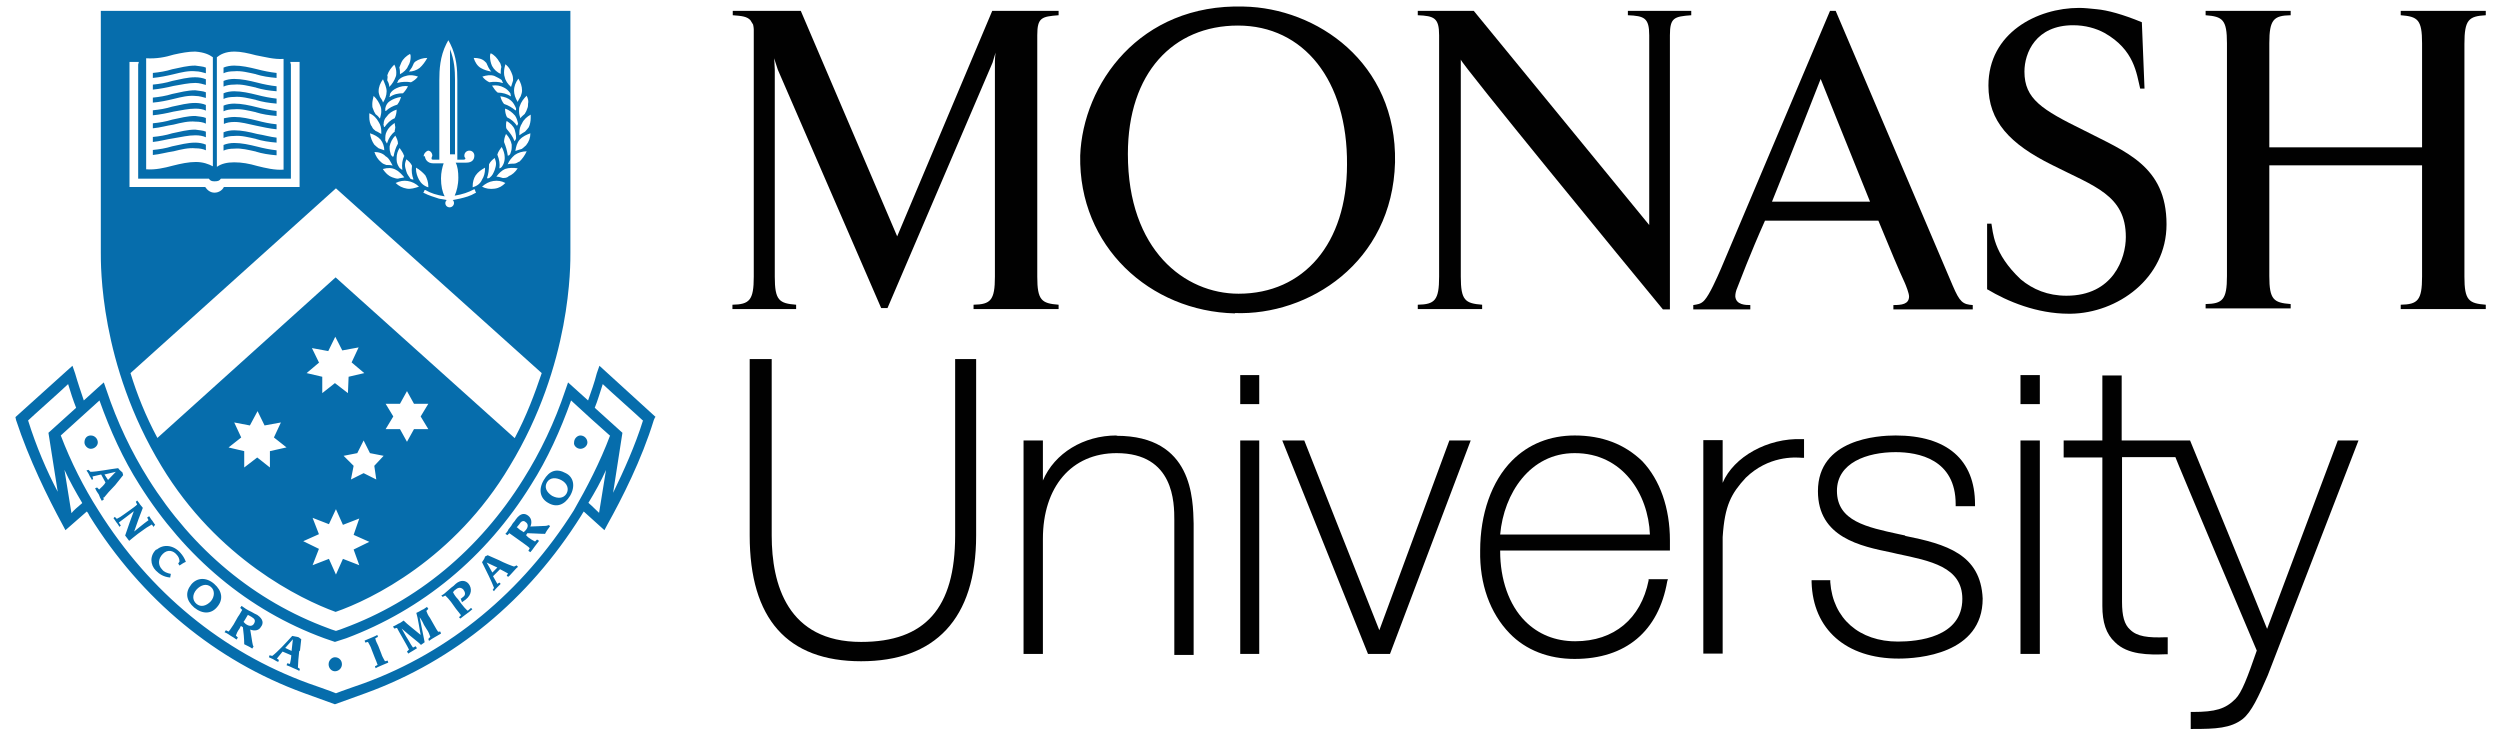 <svg width="138" height="41" viewBox="0 0 138 41" fill="none" xmlns="http://www.w3.org/2000/svg">
<path d="M52.724 19.822V29.561C52.724 33.574 51.067 35.434 47.532 35.434C43.463 35.434 42.598 32.249 42.598 29.561V19.822H41.383V29.561C41.383 34.163 43.463 36.501 47.532 36.501C51.6 36.501 53.883 34.182 53.883 29.561V19.822H52.705H52.724Z" fill="#010101"/>
<path d="M61.636 24.038C59.814 24.038 58.212 25.013 57.568 26.523V24.314H56.5V36.096H57.568V29.745C57.568 26.873 59.151 25.013 61.636 25.013C64.821 25.013 64.822 27.775 64.822 28.714V36.152H65.889V28.898C65.852 27.554 65.852 24.056 61.636 24.056V24.038Z" fill="#010101"/>
<path d="M68.461 24.314V36.096H69.51V24.314H69.4H68.461Z" fill="#010101"/>
<path d="M68.461 20.705V22.307H69.51V20.705H69.4H68.461Z" fill="#010101"/>
<path d="M80.005 24.314C80.005 24.314 76.267 34.439 76.139 34.789C75.991 34.439 71.996 24.314 71.996 24.314H70.781L75.513 36.096H76.728L81.183 24.314H80.005Z" fill="#010101"/>
<path d="M86.933 24.038C85.552 24.038 84.374 24.516 83.472 25.418C82.331 26.56 81.705 28.383 81.705 30.389C81.668 32.249 82.257 33.85 83.325 34.955C84.227 35.894 85.497 36.373 86.915 36.373C89.75 36.373 91.554 34.844 92.033 32.083L92.07 31.973H91.002V32.046C90.579 34.145 89.106 35.397 86.952 35.397C85.847 35.397 84.908 35.01 84.19 34.292C83.288 33.39 82.809 31.973 82.809 30.426V30.389H92.18V29.837C92.18 28.033 91.628 26.486 90.652 25.455C89.676 24.516 88.443 24.038 86.915 24.038H86.933ZM86.933 25.013C89.566 25.013 90.984 27.259 91.076 29.506H82.809C83.012 27.223 84.466 25.013 86.915 25.013H86.933Z" fill="#010101"/>
<path d="M95.091 26.652V24.295H94.023V36.078H95.091V29.653C95.202 27.885 95.57 27.241 96.362 26.376C97.613 25.161 99.049 25.234 99.473 25.271H99.583V24.24H99.473C97.577 24.166 95.699 25.216 95.091 26.652Z" fill="#010101"/>
<path d="M105.173 29.561L104.823 29.487C103.056 29.101 101.399 28.769 101.399 27.094C101.399 25.547 103.056 24.958 104.639 24.958C105.891 24.958 107.953 25.345 107.953 27.83V27.941H109.021V27.83C109.021 25.382 107.475 24.038 104.639 24.038C103.645 24.038 100.35 24.24 100.35 27.112C100.35 29.671 102.706 30.15 104.418 30.5L104.731 30.573C106.554 30.96 108.321 31.291 108.321 33.059C108.321 35.194 105.836 35.415 104.768 35.415C102.633 35.415 101.178 34.145 101.031 32.138V32.028H100V32.138C100.074 34.734 101.896 36.354 104.805 36.354C105.873 36.354 109.444 36.115 109.444 33.04C109.334 30.592 107.438 30.039 105.155 29.579L105.173 29.561Z" fill="#010101"/>
<path d="M111.531 24.314V36.096H112.599V24.314H112.507H111.531Z" fill="#010101"/>
<path d="M129.047 24.314C129.047 24.314 125.31 34.274 125.144 34.715C124.979 34.274 120.892 24.314 120.892 24.314H117.117V20.724H116.05V24.314H113.914V25.253H116.05V33.445C116.05 34.347 116.252 34.992 116.749 35.452C117.449 36.151 118.609 36.151 119.548 36.115H119.658V35.176H119.548C118.572 35.213 117.964 35.139 117.578 34.752C117.265 34.476 117.136 33.998 117.136 33.224V25.234H120.082C120.118 25.381 124.537 35.839 124.574 35.912C124.058 37.403 123.745 38.232 123.395 38.582C122.843 39.134 122.291 39.3 121.039 39.3H120.928V40.239H121.039C122.309 40.239 123.138 40.202 123.8 39.686C124.279 39.3 124.666 38.471 125.181 37.275L130.189 24.314H129.047Z" fill="#010101"/>
<path d="M111.531 20.705V22.307H112.599V20.705H112.507H111.531Z" fill="#010101"/>
<path d="M68.169 17.299C63.474 17.189 59.535 13.599 59.627 8.591C59.774 4.652 62.904 0.196 68.648 0.362C72.661 0.436 77.116 3.437 77.006 8.96C76.859 14.52 72.201 17.428 68.169 17.281V17.299ZM68.335 1.411C64.745 1.411 62.259 4.044 62.259 8.499C62.259 13.82 65.407 16.213 68.371 16.213C71.961 16.213 74.355 13.452 74.355 9.089C74.392 4.431 71.961 1.411 68.335 1.411Z" fill="#010101"/>
<path d="M137.215 0.841V0.601H132.52V0.841C133.459 0.914 133.698 1.08 133.698 2.387V8.131H125.266V2.387C125.266 1.08 125.506 0.859 126.445 0.841V0.601H121.75V0.841C122.689 0.914 122.928 1.08 122.928 2.387V15.238C122.928 16.545 122.689 16.766 121.75 16.784V17.023H126.445V16.784C125.506 16.71 125.266 16.545 125.266 15.238V9.125H133.698V15.274C133.698 16.581 133.459 16.802 132.52 16.821V17.06H137.215V16.821C136.276 16.747 136.036 16.581 136.036 15.274V2.424C136.036 1.08 136.276 0.896 137.215 0.841Z" fill="#010101"/>
<path d="M78.261 0.601V0.841C79.163 0.878 79.439 0.988 79.439 1.945V15.274C79.439 16.581 79.2 16.802 78.261 16.821V17.06H81.814V16.821C80.875 16.747 80.636 16.581 80.636 15.274V3.289C80.636 3.492 89.785 14.648 91.792 17.078H92.179V1.945C92.179 0.97 92.418 0.914 93.357 0.841V0.601H89.859V0.841C90.761 0.878 91.037 0.988 91.037 1.945V12.421L81.353 0.601H78.242H78.261Z" fill="#010101"/>
<path d="M101.33 0.601H101.017C100.188 2.571 96.322 11.684 94.997 14.832C94.757 15.385 94.371 16.25 94.095 16.563C93.892 16.802 93.671 16.802 93.469 16.839V17.078H96.617V16.839C96.378 16.839 95.825 16.839 95.788 16.36C95.788 16.213 95.825 16.048 95.899 15.882C96.009 15.606 96.617 13.986 97.427 12.181H103.686C104.312 13.71 104.865 15.017 105.141 15.606C105.214 15.771 105.38 16.195 105.38 16.36C105.38 16.802 104.957 16.839 104.515 16.839V17.078H108.896V16.839C108.344 16.802 108.179 16.674 107.792 15.771L101.33 0.601ZM97.814 11.132C98.881 8.499 100.501 4.357 100.501 4.357C100.501 4.357 101.993 8.094 103.226 11.132H97.795H97.814Z" fill="#010101"/>
<path d="M40.448 0.601V0.841C40.964 0.878 41.24 0.914 41.424 1.117C41.461 1.191 41.534 1.283 41.571 1.356C41.571 1.356 41.608 1.522 41.608 1.632V15.274C41.608 16.581 41.369 16.802 40.43 16.821V17.06H43.946V16.821C43.007 16.747 42.768 16.581 42.768 15.274V3.842C42.768 3.639 42.731 3.216 42.731 3.216L42.934 3.842L48.641 17.005H48.99L54.79 3.455L54.955 2.903C54.955 2.903 54.919 3.179 54.919 3.418V15.274C54.919 16.581 54.679 16.802 53.74 16.821V17.06H58.435V16.821C57.496 16.747 57.257 16.581 57.257 15.274V1.945C57.257 0.97 57.496 0.914 58.435 0.841V0.601H54.771L49.524 13.047L44.204 0.601H40.43H40.448Z" fill="#010101"/>
<path d="M109.706 15.974C110.81 16.637 112.431 17.318 114.198 17.318H114.308C116.867 17.281 119.592 15.385 119.592 12.384C119.592 9.144 117.309 8.371 115.026 7.192C112.707 6.051 111.749 5.462 111.749 3.952C111.749 2.921 112.375 1.393 114.437 1.393C115.1 1.393 115.689 1.559 116.168 1.817C117.825 2.755 117.935 4.063 118.138 4.891H118.377L118.23 1.227C117.162 0.786 116.334 0.565 115.744 0.509C115.395 0.473 115.045 0.436 114.769 0.436C112.449 0.436 109.761 1.817 109.761 4.725C109.761 6.695 110.939 7.947 113.277 9.107C115.597 10.285 117.346 10.764 117.346 13.084C117.346 14.262 116.647 16.324 114.069 16.324C113.038 16.324 112.21 15.974 111.547 15.422C110 13.967 110.019 12.789 109.927 12.347H109.688V15.974" fill="#010101"/>
<path d="M25.116 8.518H24.84V2.719C25.079 3.308 25.116 3.897 25.116 4.375V8.518ZM14.125 6.198C14.475 6.309 14.843 6.364 15.267 6.401V6.124C14.917 6.088 14.549 6.014 14.199 5.922C13.757 5.811 13.334 5.719 12.929 5.719C12.726 5.719 12.505 5.756 12.339 5.83V6.143C12.487 6.069 12.689 6.032 12.929 6.032C13.315 5.996 13.72 6.106 14.144 6.198H14.125ZM10.775 5.996C11.014 5.996 11.216 6.032 11.364 6.106V5.793C11.198 5.719 10.977 5.683 10.775 5.683C10.351 5.683 9.946 5.793 9.504 5.885C9.155 5.996 8.805 6.051 8.437 6.088V6.364C8.823 6.327 9.191 6.253 9.578 6.161C10.02 6.088 10.406 5.996 10.793 5.996H10.775ZM10.775 5.296C11.014 5.296 11.216 5.37 11.364 5.406V5.093C11.198 5.02 10.977 5.02 10.775 4.983C10.351 4.983 9.946 5.093 9.504 5.186C9.155 5.296 8.805 5.351 8.437 5.388V5.664C8.86 5.627 9.191 5.554 9.578 5.462C10.02 5.351 10.406 5.259 10.793 5.296H10.775ZM10.775 6.714C11.014 6.714 11.216 6.75 11.364 6.824V6.511C11.198 6.437 10.977 6.437 10.775 6.401C10.351 6.401 9.946 6.511 9.504 6.603C9.155 6.714 8.805 6.769 8.437 6.806V7.082C8.86 7.045 9.191 6.934 9.578 6.879C10.02 6.769 10.406 6.677 10.793 6.714H10.775ZM10.775 4.578C11.014 4.578 11.216 4.652 11.364 4.688V4.375C11.198 4.302 10.977 4.265 10.775 4.265C10.351 4.265 9.946 4.375 9.504 4.468C9.155 4.578 8.805 4.633 8.437 4.67V4.946C8.823 4.909 9.191 4.836 9.578 4.744C10.02 4.67 10.406 4.578 10.793 4.578H10.775ZM8.915 25.731C5.491 20.098 5.565 14.612 5.565 13.912V0.601H31.486V13.912C31.486 14.612 31.56 20.098 28.136 25.731C25.098 30.849 20.495 33.096 18.525 33.777C16.592 33.077 11.99 30.831 8.915 25.731ZM15.819 24.7L15.12 24.148L15.506 23.32L14.604 23.485L14.217 22.694L13.794 23.485L12.929 23.32L13.315 24.148L12.616 24.7L13.481 24.903V25.805L14.199 25.253L14.899 25.805V24.903L15.801 24.7H15.819ZM19.52 30.334L20.385 29.91L19.52 29.524L19.832 28.622L18.93 28.972L18.544 28.106L18.157 28.935L17.255 28.585L17.605 29.487L16.739 29.874L17.605 30.297L17.255 31.199L18.157 30.849L18.544 31.715L18.93 30.849L19.832 31.199L19.52 30.334ZM17.623 20.006L16.924 20.595L17.789 20.797V21.7L18.488 21.147L19.206 21.7L19.243 20.797L20.109 20.595L19.409 20.006L19.796 19.177L18.894 19.343L18.507 18.588L18.12 19.38L17.218 19.214L17.605 20.006H17.623ZM20.661 25.713L21.176 25.161L20.422 25.013L20.072 24.314L19.722 25.013L18.967 25.161L19.52 25.713L19.372 26.468L20.072 26.118L20.771 26.468L20.661 25.713ZM23.22 22.988L23.643 22.289H22.852L22.465 21.589L22.079 22.289H21.287L21.71 22.988L21.287 23.688H22.079L22.465 24.387L22.852 23.688H23.643L23.22 22.988ZM29.295 6.327C29.093 6.437 28.909 6.603 28.817 6.806C28.706 6.971 28.669 7.155 28.669 7.321V7.468C28.78 7.395 28.872 7.321 28.982 7.266C29.056 7.192 29.13 7.1 29.185 7.027C29.259 6.879 29.295 6.677 29.295 6.511V6.345V6.327ZM26.608 10.304C26.81 10.414 27.049 10.451 27.307 10.414C27.565 10.377 27.73 10.267 27.896 10.101C27.694 9.991 27.473 9.954 27.233 9.991C26.994 10.027 26.792 10.138 26.608 10.304ZM26.608 9.917C26.718 9.751 26.773 9.53 26.773 9.328V9.254C26.571 9.365 26.387 9.494 26.258 9.678C26.147 9.843 26.092 10.064 26.092 10.267V10.34C26.331 10.267 26.515 10.138 26.608 9.917ZM26.884 9.843C26.957 9.843 26.994 9.843 27.031 9.806C27.178 9.696 27.233 9.567 27.307 9.383C27.344 9.273 27.381 9.144 27.381 9.033C27.381 8.923 27.344 8.831 27.307 8.72C27.16 8.831 27.068 8.923 26.994 9.07C26.994 9.383 26.957 9.622 26.884 9.825V9.843ZM27.546 9.291C27.62 9.291 27.657 9.254 27.694 9.217C27.804 9.07 27.841 8.941 27.859 8.776V8.665C27.859 8.499 27.786 8.278 27.694 8.113C27.583 8.26 27.491 8.389 27.454 8.536C27.565 8.812 27.602 9.052 27.565 9.291H27.546ZM28.025 8.591C28.099 8.591 28.136 8.555 28.172 8.481C28.209 8.37 28.246 8.278 28.246 8.131V7.984C28.209 7.781 28.099 7.56 27.933 7.395C27.859 7.542 27.823 7.708 27.823 7.837C27.933 8.113 27.988 8.315 28.025 8.555V8.591ZM28.375 7.8C28.448 7.763 28.448 7.726 28.485 7.652V7.579C28.485 7.432 28.448 7.303 28.412 7.155C28.338 6.953 28.172 6.806 27.97 6.677C27.933 6.75 27.933 6.842 27.933 6.916C27.933 6.99 27.933 7.063 27.97 7.119C28.172 7.358 28.32 7.56 28.393 7.781L28.375 7.8ZM28.522 6.971C28.522 6.971 28.596 6.861 28.596 6.824C28.559 6.658 28.522 6.511 28.43 6.382C28.283 6.216 28.117 6.069 27.878 5.996C27.878 6.161 27.915 6.345 27.988 6.474C28.228 6.585 28.412 6.75 28.541 6.953L28.522 6.971ZM28.485 5.977C28.412 5.811 28.338 5.664 28.209 5.554C28.044 5.406 27.859 5.351 27.62 5.314C27.657 5.48 27.73 5.627 27.823 5.738C28.062 5.811 28.264 5.94 28.448 6.088H28.485V5.977ZM28.209 5.314C28.209 5.314 28.172 5.204 28.172 5.149C28.062 5.001 27.97 4.909 27.823 4.836C27.62 4.725 27.399 4.688 27.16 4.725C27.27 4.873 27.326 5.001 27.473 5.112C27.749 5.112 27.988 5.186 28.191 5.314H28.209ZM28.062 9.733C28.264 9.659 28.448 9.494 28.577 9.291C28.338 9.254 28.099 9.254 27.878 9.328C27.712 9.401 27.528 9.567 27.399 9.751C27.51 9.751 27.638 9.788 27.749 9.825C27.859 9.825 27.951 9.825 28.062 9.751V9.733ZM28.651 8.941C28.817 8.794 28.964 8.591 29.074 8.352C28.835 8.352 28.596 8.426 28.412 8.555C28.246 8.702 28.099 8.868 28.025 9.07C28.136 9.033 28.264 9.033 28.375 9.033C28.485 9.033 28.577 8.96 28.651 8.923V8.941ZM29.277 7.358C29.074 7.432 28.854 7.524 28.688 7.708C28.541 7.873 28.485 8.094 28.448 8.334C28.559 8.297 28.651 8.26 28.798 8.223C28.909 8.15 28.964 8.076 29.038 8.021C29.203 7.818 29.277 7.597 29.277 7.358ZM29.074 5.278C28.909 5.443 28.762 5.627 28.688 5.867C28.651 5.94 28.651 6.032 28.651 6.143C28.651 6.29 28.688 6.419 28.725 6.529C28.798 6.419 28.89 6.364 28.964 6.29C29.038 6.18 29.074 6.088 29.111 5.977C29.148 5.904 29.148 5.811 29.148 5.738C29.185 5.591 29.148 5.425 29.074 5.296V5.278ZM28.375 5.001C28.375 5.204 28.448 5.425 28.577 5.627C28.614 5.517 28.688 5.425 28.743 5.314C28.78 5.204 28.817 5.112 28.817 5.001C28.817 4.762 28.743 4.56 28.614 4.339C28.467 4.541 28.375 4.762 28.375 5.001ZM27.823 4.007C27.823 4.007 27.823 4.173 27.859 4.247C27.896 4.449 28.025 4.633 28.209 4.799C28.246 4.688 28.283 4.56 28.32 4.449V4.375C28.32 4.375 28.32 4.228 28.283 4.136C28.209 3.934 28.117 3.713 27.896 3.547C27.859 3.694 27.823 3.823 27.823 3.989V4.007ZM27.712 4.431C27.565 4.32 27.436 4.265 27.289 4.191C27.086 4.118 26.847 4.155 26.626 4.228C26.736 4.375 26.865 4.468 27.012 4.541C27.252 4.504 27.528 4.504 27.73 4.578H27.767C27.767 4.578 27.73 4.504 27.694 4.431H27.712ZM27.049 3.124C27.049 3.289 27.086 3.473 27.16 3.639C27.27 3.842 27.436 3.989 27.638 4.081C27.638 3.934 27.638 3.842 27.675 3.694C27.638 3.584 27.638 3.492 27.565 3.418C27.454 3.216 27.289 3.032 27.086 2.939C27.049 3.013 27.049 3.05 27.049 3.105V3.124ZM26.147 3.197C26.221 3.437 26.35 3.639 26.534 3.75C26.718 3.86 26.92 3.915 27.123 3.952C27.049 3.878 27.012 3.805 26.957 3.713C26.957 3.713 26.884 3.547 26.847 3.473C26.847 3.473 26.822 3.449 26.773 3.4C26.626 3.252 26.423 3.197 26.147 3.197ZM23.459 8.628C23.459 8.794 23.607 9.015 23.901 9.015H24.49C24.417 9.217 24.343 9.53 24.343 9.843C24.343 10.267 24.417 10.598 24.546 10.838C24.104 10.764 23.791 10.672 23.478 10.488H23.441L23.367 10.653H23.404C23.68 10.801 23.92 10.856 24.233 10.966C24.233 10.966 24.472 11.003 24.656 11.04C24.619 11.077 24.582 11.15 24.582 11.206C24.582 11.353 24.693 11.445 24.822 11.445C24.951 11.445 25.061 11.335 25.061 11.206C25.061 11.132 25.024 11.058 24.987 11.04C25.153 11.003 25.374 10.966 25.374 10.966C25.687 10.893 25.963 10.819 26.239 10.653H26.276L26.202 10.451H26.166C25.853 10.617 25.54 10.727 25.098 10.801C25.208 10.561 25.3 10.211 25.3 9.806C25.3 9.494 25.264 9.181 25.153 8.978H25.742C26.055 8.978 26.184 8.812 26.184 8.591C26.184 8.444 26.074 8.315 25.908 8.315C25.761 8.315 25.632 8.426 25.632 8.591C25.632 8.628 25.632 8.665 25.669 8.702C25.705 8.739 25.705 8.812 25.595 8.812H25.245V4.431C25.245 3.842 25.208 3.124 24.858 2.424L24.748 2.221L24.638 2.424C24.288 3.124 24.251 3.842 24.251 4.431V8.812H23.901C23.791 8.812 23.828 8.739 23.828 8.702C23.828 8.665 23.864 8.628 23.864 8.591C23.864 8.444 23.754 8.315 23.625 8.315C23.515 8.352 23.386 8.481 23.386 8.628H23.459ZM22.741 9.144C22.668 8.996 22.576 8.904 22.428 8.794C22.392 8.904 22.355 8.996 22.355 9.107C22.355 9.217 22.392 9.346 22.428 9.457C22.465 9.622 22.576 9.733 22.668 9.88C22.704 9.88 22.778 9.917 22.815 9.917V9.88C22.741 9.678 22.704 9.438 22.741 9.162V9.144ZM22.539 4.762C22.336 4.725 22.097 4.762 21.876 4.873C21.729 4.946 21.6 5.038 21.526 5.186C21.526 5.259 21.526 5.296 21.489 5.351H21.526C21.729 5.204 21.968 5.149 22.244 5.149C22.355 5.038 22.447 4.909 22.52 4.762H22.539ZM22.299 8.591C22.263 8.444 22.152 8.315 22.06 8.168C21.95 8.334 21.894 8.518 21.894 8.72V8.831C21.894 8.996 21.968 9.144 22.06 9.273C22.097 9.309 22.171 9.346 22.207 9.383V9.346C22.171 9.07 22.207 8.831 22.318 8.591H22.299ZM21.508 8.205C21.508 8.315 21.545 8.407 21.581 8.555C21.618 8.591 21.655 8.628 21.692 8.665C21.692 8.665 21.692 8.628 21.729 8.628C21.766 8.389 21.839 8.15 21.968 7.929C21.968 7.763 21.894 7.616 21.821 7.487C21.655 7.652 21.545 7.873 21.508 8.076C21.508 8.113 21.508 8.186 21.508 8.223V8.205ZM21.784 7.229C21.784 7.229 21.821 7.082 21.821 7.027C21.821 6.971 21.784 6.861 21.784 6.787C21.581 6.934 21.434 7.063 21.342 7.266C21.268 7.413 21.268 7.542 21.268 7.689V7.763C21.268 7.763 21.342 7.873 21.342 7.91C21.342 7.91 21.379 7.91 21.379 7.873C21.453 7.634 21.581 7.432 21.802 7.247L21.784 7.229ZM21.268 5.977V6.124H21.305C21.471 5.959 21.692 5.848 21.931 5.775C22.042 5.627 22.097 5.498 22.134 5.351C21.895 5.388 21.692 5.462 21.508 5.591C21.397 5.664 21.305 5.793 21.268 5.977ZM21.158 6.842C21.158 6.842 21.195 6.953 21.195 7.008H21.232C21.379 6.806 21.545 6.622 21.784 6.529C21.858 6.382 21.894 6.216 21.894 6.051C21.655 6.124 21.471 6.253 21.342 6.437C21.232 6.548 21.176 6.677 21.176 6.861L21.158 6.842ZM21.011 7.708C20.863 7.542 20.661 7.432 20.422 7.358C20.458 7.597 20.532 7.8 20.661 7.984C20.735 8.058 20.827 8.131 20.9 8.186C21.011 8.223 21.103 8.26 21.213 8.297C21.213 8.094 21.14 7.873 21.011 7.708ZM20.661 8.37C20.735 8.61 20.863 8.812 21.047 8.96C21.121 9.033 21.213 9.07 21.324 9.107C21.471 9.107 21.563 9.107 21.674 9.144C21.563 8.941 21.471 8.72 21.287 8.628C21.14 8.463 20.9 8.389 20.661 8.389V8.37ZM21.14 9.346C21.287 9.549 21.416 9.696 21.655 9.788C21.766 9.825 21.858 9.862 21.968 9.862C22.078 9.825 22.207 9.825 22.318 9.788C22.171 9.622 22.005 9.438 21.839 9.365C21.637 9.254 21.397 9.254 21.14 9.328V9.346ZM21.839 10.101C22.005 10.267 22.226 10.377 22.465 10.414C22.668 10.451 22.907 10.377 23.128 10.304C22.962 10.138 22.741 10.027 22.502 9.991C22.299 9.954 22.06 9.991 21.839 10.101ZM23.643 10.34V10.267C23.643 10.064 23.57 9.843 23.478 9.678C23.33 9.512 23.165 9.365 22.962 9.254V9.328C22.962 9.53 23.036 9.751 23.128 9.917C23.238 10.12 23.404 10.267 23.643 10.34ZM22.741 3.713C22.741 3.713 22.631 3.878 22.576 3.952C22.778 3.952 22.999 3.878 23.165 3.75C23.331 3.602 23.478 3.4 23.588 3.197C23.349 3.197 23.11 3.271 22.925 3.4C22.925 3.4 22.901 3.424 22.852 3.473C22.852 3.473 22.778 3.639 22.741 3.713ZM22.042 3.713C22.078 3.86 22.079 3.952 22.079 4.099C22.281 3.989 22.465 3.823 22.52 3.657C22.631 3.492 22.668 3.308 22.668 3.142C22.668 3.068 22.668 3.032 22.631 2.976C22.428 3.087 22.244 3.252 22.152 3.455C22.115 3.565 22.078 3.621 22.042 3.731V3.713ZM21.931 4.578C22.207 4.504 22.447 4.504 22.686 4.541C22.833 4.468 22.962 4.375 23.073 4.228C22.87 4.155 22.631 4.118 22.41 4.191C22.244 4.228 22.097 4.302 21.986 4.431C21.95 4.504 21.95 4.541 21.913 4.578H21.931ZM21.379 4.375V4.449C21.453 4.56 21.489 4.688 21.489 4.799C21.655 4.633 21.766 4.449 21.839 4.247C21.876 4.173 21.876 4.081 21.876 4.007C21.876 3.86 21.839 3.694 21.766 3.565C21.6 3.731 21.453 3.915 21.379 4.155C21.416 4.265 21.379 4.32 21.379 4.394V4.375ZM20.9 5.038C20.9 5.149 20.937 5.241 20.974 5.351C21.048 5.462 21.121 5.554 21.14 5.664C21.25 5.498 21.342 5.278 21.342 5.038C21.342 4.836 21.232 4.596 21.14 4.375C20.992 4.578 20.9 4.799 20.9 5.038ZM20.55 5.756C20.55 5.867 20.55 5.922 20.587 5.996C20.624 6.106 20.661 6.198 20.735 6.309C20.845 6.382 20.9 6.456 20.974 6.548C21.011 6.401 21.047 6.272 21.047 6.161C21.047 6.051 21.048 5.996 21.011 5.885C20.937 5.683 20.808 5.462 20.624 5.296C20.587 5.443 20.55 5.609 20.55 5.738V5.756ZM20.385 6.474C20.385 6.64 20.422 6.861 20.532 6.99C20.569 7.1 20.642 7.155 20.735 7.229C20.845 7.266 20.937 7.34 21.047 7.395V7.247C21.047 7.082 21.011 6.898 20.9 6.732C20.79 6.529 20.624 6.345 20.385 6.253V6.456V6.474ZM11.99 9.199C12.229 9.033 12.542 8.96 12.929 8.96C13.352 8.96 13.757 9.033 14.199 9.162C14.641 9.273 15.175 9.401 15.653 9.365V3.252C15.138 3.289 14.622 3.142 14.125 3.05C13.702 2.939 13.297 2.847 12.947 2.847C12.432 2.847 12.155 3.013 11.971 3.16V9.199H11.99ZM8.087 9.346C8.565 9.383 9.062 9.273 9.541 9.144C9.983 9.033 10.406 8.941 10.812 8.941C11.198 8.941 11.511 9.052 11.75 9.181V3.16C11.548 3.013 11.272 2.884 10.775 2.847C10.388 2.847 10.02 2.921 9.596 3.013C9.118 3.16 8.621 3.252 8.068 3.216V3.363C8.068 4.265 8.068 9.107 8.068 9.346H8.087ZM7.148 10.322H11.327C11.437 10.488 11.603 10.635 11.842 10.635C12.082 10.635 12.284 10.488 12.358 10.322H16.537V3.418H16.022L16.058 3.565V9.862H12.192C12.119 9.972 12.045 10.009 11.842 10.009C11.677 10.009 11.603 9.972 11.53 9.862H7.627V3.565L7.663 3.418H7.148V10.322ZM8.676 24.185L18.525 15.311L28.412 24.185C29.074 22.933 29.516 21.736 29.903 20.595L18.544 10.396L7.203 20.595C7.553 21.736 8.032 22.951 8.694 24.185H8.676ZM10.775 7.468C11.014 7.468 11.216 7.505 11.364 7.579V7.266C11.198 7.192 10.977 7.192 10.775 7.155C10.351 7.155 9.946 7.266 9.504 7.358C9.155 7.468 8.805 7.524 8.437 7.56V7.837C8.823 7.8 9.191 7.689 9.578 7.634C10.02 7.56 10.406 7.468 10.793 7.468H10.775ZM10.775 8.186C11.014 8.186 11.216 8.223 11.364 8.297V7.984C11.198 7.91 10.977 7.873 10.775 7.873C10.351 7.873 9.946 7.984 9.504 8.076C9.155 8.186 8.805 8.242 8.437 8.278V8.555C8.823 8.518 9.191 8.407 9.578 8.352C10.02 8.242 10.406 8.15 10.793 8.186H10.775ZM10.775 3.934C11.014 3.934 11.216 4.007 11.364 4.044V3.731C11.198 3.657 10.977 3.657 10.775 3.621C10.351 3.621 9.946 3.731 9.504 3.823C9.155 3.934 8.805 3.989 8.437 4.026V4.302C8.823 4.265 9.191 4.191 9.578 4.099C10.02 3.989 10.406 3.897 10.793 3.934H10.775ZM14.125 5.517C14.475 5.627 14.843 5.683 15.267 5.719V5.443C14.917 5.406 14.549 5.333 14.199 5.241C13.757 5.13 13.334 5.038 12.929 5.038C12.726 5.038 12.505 5.075 12.339 5.149V5.462C12.487 5.388 12.689 5.351 12.929 5.351C13.315 5.314 13.72 5.425 14.144 5.517H14.125ZM14.125 4.099C14.475 4.21 14.843 4.265 15.267 4.302V4.026C14.917 3.989 14.549 3.915 14.199 3.823C13.757 3.713 13.334 3.621 12.929 3.621C12.726 3.621 12.505 3.657 12.339 3.731V4.044C12.487 3.97 12.689 3.934 12.929 3.934C13.315 3.897 13.72 4.007 14.144 4.099H14.125ZM14.125 6.934C14.475 7.008 14.88 7.1 15.267 7.137V6.861C14.88 6.824 14.549 6.75 14.199 6.658C13.757 6.548 13.334 6.456 12.947 6.456C12.745 6.456 12.524 6.493 12.358 6.529V6.842C12.505 6.769 12.708 6.732 12.947 6.732C13.297 6.732 13.702 6.842 14.125 6.934ZM14.125 4.836C14.475 4.946 14.843 5.001 15.267 5.038V4.762C14.917 4.725 14.549 4.652 14.199 4.56C13.757 4.449 13.334 4.357 12.929 4.357C12.726 4.357 12.505 4.394 12.339 4.468V4.78C12.487 4.707 12.689 4.67 12.929 4.67C13.315 4.633 13.72 4.744 14.144 4.836H14.125ZM14.125 7.671C14.475 7.781 14.843 7.837 15.267 7.873V7.597C14.917 7.56 14.549 7.45 14.199 7.395C13.757 7.284 13.334 7.192 12.929 7.192C12.726 7.192 12.505 7.229 12.339 7.303V7.616C12.487 7.542 12.689 7.505 12.929 7.505C13.315 7.468 13.72 7.579 14.144 7.671H14.125ZM14.125 8.37C14.475 8.481 14.843 8.536 15.267 8.573V8.297C14.917 8.26 14.549 8.186 14.199 8.094C13.757 7.984 13.334 7.892 12.929 7.892C12.726 7.892 12.505 7.929 12.339 8.002V8.315C12.487 8.242 12.689 8.205 12.929 8.205C13.315 8.168 13.72 8.278 14.144 8.37H14.125ZM36.162 23.025L36.089 23.191C35.426 25.363 34.321 27.536 33.53 28.953L33.364 29.266L32.223 28.235C32.223 28.235 32.112 28.401 32.075 28.474C29.166 33.114 25.098 36.465 20.219 38.25L18.488 38.876L16.758 38.25C11.916 36.483 7.811 33.096 4.939 28.474C4.902 28.401 4.865 28.309 4.791 28.235L3.613 29.266L3.447 28.953C2.656 27.499 1.588 25.326 0.888 23.191L0.852 23.025L3.65 20.503L4 20.19L4.147 20.613C4.294 21.129 4.46 21.608 4.626 22.105L5.417 21.387L5.73 21.11L5.878 21.534C6.467 23.301 7.258 24.958 8.197 26.449C10.646 30.352 14.07 33.188 18.12 34.679C18.12 34.679 18.396 34.789 18.544 34.826C18.691 34.789 18.967 34.679 18.967 34.679C23.017 33.188 26.46 30.352 28.89 26.449C29.829 24.958 30.621 23.301 31.21 21.534L31.357 21.11L32.462 22.105C32.628 21.626 32.812 21.129 32.941 20.613L33.088 20.19L36.199 23.025H36.162ZM3.19 27.167L2.674 23.89L4.202 22.51C4.036 22.086 3.889 21.644 3.76 21.202C3.319 21.626 1.754 23.007 1.551 23.209C1.993 24.627 2.582 26.008 3.208 27.186L3.19 27.167ZM4.534 27.756C4.184 27.167 3.834 26.541 3.558 25.934L3.944 28.327C4.055 28.18 4.294 27.977 4.534 27.775V27.756ZM33.456 25.934C33.18 26.56 32.83 27.186 32.48 27.756C32.72 27.959 32.922 28.18 33.069 28.309L33.456 25.916V25.934ZM33.659 24.038C33.419 23.835 31.928 22.491 31.523 22.105C30.934 23.762 30.216 25.345 29.314 26.762C26.828 30.776 23.294 33.666 19.114 35.231L18.488 35.434L17.899 35.231C13.72 33.703 10.222 30.776 7.7 26.762C6.798 25.345 6.08 23.762 5.491 22.105C5.049 22.491 3.595 23.835 3.355 24.038C3.908 25.492 4.626 26.91 5.436 28.18C8.271 32.709 12.284 35.986 17.016 37.716C17.016 37.716 18.396 38.195 18.544 38.269C18.709 38.195 20.09 37.716 20.09 37.716C24.822 35.986 28.835 32.672 31.67 28.18C32.388 26.928 33.125 25.51 33.677 24.038H33.659ZM35.481 23.209C35.279 23.007 33.714 21.626 33.272 21.202C33.125 21.644 32.996 22.105 32.83 22.51L34.358 23.89L33.843 27.204C34.432 25.989 35.058 24.608 35.5 23.191L35.481 23.209ZM5.693 27.425L5.73 27.572L5.62 27.646C5.546 27.536 5.509 27.444 5.454 27.296C5.38 27.186 5.307 27.094 5.252 26.946L5.362 26.91L5.472 27.02C5.583 26.91 5.749 26.781 5.822 26.634L5.583 26.192L5.104 26.302L5.141 26.449L5.067 26.486C5.031 26.376 4.957 26.32 4.92 26.21C4.883 26.136 4.847 26.063 4.773 25.971L4.883 25.934L4.994 26.044C5.344 26.044 6.062 25.897 6.522 25.842C6.596 25.952 6.688 26.008 6.761 26.081L6.798 26.228L6.356 26.781C6.117 27.02 5.841 27.333 5.73 27.48L5.693 27.425ZM5.97 26.486L6.393 26.044L5.767 26.192L5.97 26.505V26.486ZM8.492 29.045L8.565 28.972C8.565 28.972 8.455 28.824 8.4 28.732C8.326 28.659 8.289 28.567 8.234 28.493L8.124 28.567L8.197 28.714C7.958 28.88 7.406 29.34 7.406 29.34C7.553 28.916 7.719 28.438 7.884 28.033C7.811 27.959 7.774 27.885 7.719 27.83C7.682 27.756 7.608 27.683 7.571 27.628L7.498 27.701L7.571 27.849C7.461 27.959 7.369 28.014 7.221 28.125L6.835 28.401C6.688 28.511 6.596 28.567 6.448 28.64L6.338 28.53L6.264 28.603C6.264 28.603 6.375 28.751 6.43 28.843C6.503 28.916 6.54 29.008 6.596 29.082L6.669 29.008L6.559 28.843C6.798 28.677 7.111 28.419 7.387 28.217C7.221 28.64 7.074 29.082 6.908 29.561C6.945 29.598 6.982 29.671 7.019 29.708C7.056 29.745 7.093 29.818 7.129 29.855C7.277 29.745 7.406 29.616 7.608 29.469L7.995 29.192C8.142 29.082 8.271 29.027 8.381 28.953L8.492 29.1V29.045ZM8.639 30.316C8.252 30.665 8.289 31.181 8.602 31.494C8.805 31.696 9.026 31.844 9.394 31.88L9.431 31.678C9.228 31.641 9.044 31.567 8.952 31.439C8.713 31.199 8.713 30.849 8.989 30.573C9.265 30.297 9.578 30.408 9.744 30.61C9.854 30.721 9.909 30.849 9.909 30.997L9.836 31.107L9.909 31.218C10.02 31.144 10.149 31.052 10.259 31.015C10.185 30.813 10.093 30.665 9.946 30.5C9.56 30.076 9.007 30.021 8.639 30.352V30.316ZM11.99 33.501C11.677 33.887 11.198 33.924 10.719 33.537C10.278 33.151 10.204 32.709 10.554 32.267C10.867 31.88 11.382 31.844 11.824 32.23C12.266 32.617 12.339 33.095 11.99 33.501ZM11.64 32.396C11.401 32.193 11.088 32.285 10.848 32.543C10.609 32.819 10.609 33.132 10.848 33.335C11.088 33.537 11.401 33.445 11.64 33.188C11.842 32.948 11.879 32.598 11.64 32.396ZM14.402 34.605C14.291 34.808 14.052 34.844 13.812 34.752C13.849 34.918 13.923 35.507 13.96 35.618L13.996 35.691L13.923 35.802C13.775 35.691 13.61 35.636 13.481 35.562C13.481 35.286 13.444 34.863 13.407 34.623L13.297 34.55L13.223 34.697C13.113 34.844 13.057 34.973 13.021 35.084L13.131 35.194L13.057 35.305C12.947 35.231 12.855 35.157 12.745 35.102C12.634 35.029 12.542 34.955 12.395 34.9L12.468 34.789L12.616 34.863C12.726 34.752 12.781 34.623 12.892 34.476L13.131 34.053C13.242 33.906 13.297 33.777 13.37 33.666L13.26 33.556L13.334 33.445C13.334 33.445 13.499 33.556 13.573 33.611C13.683 33.685 13.775 33.721 13.886 33.777C13.996 33.85 14.088 33.887 14.199 33.942C14.549 34.182 14.549 34.421 14.402 34.605ZM13.886 34.053C13.775 33.979 13.739 33.979 13.683 33.942C13.647 34.016 13.573 34.108 13.518 34.218L13.444 34.329C13.444 34.329 13.518 34.403 13.555 34.439C13.757 34.587 13.941 34.587 14.033 34.403C14.107 34.255 14.07 34.163 13.886 34.053ZM16.519 35.912C16.482 36.225 16.445 36.667 16.445 36.851L16.555 36.925L16.519 37.035C16.408 36.962 16.279 36.925 16.169 36.87C16.058 36.814 15.93 36.759 15.819 36.722L15.856 36.612L16.003 36.649C16.04 36.501 16.077 36.299 16.077 36.17L15.598 35.967L15.285 36.354L15.396 36.428L15.359 36.538C15.248 36.501 15.156 36.428 15.083 36.391C15.009 36.354 14.917 36.317 14.843 36.28L14.88 36.17L15.027 36.207C15.304 36.004 15.782 35.489 16.132 35.102C16.279 35.139 16.371 35.139 16.482 35.176L16.629 35.286L16.555 35.949L16.519 35.912ZM16.169 35.286L15.745 35.765L16.095 35.931L16.169 35.268V35.286ZM21.25 36.501C21.176 36.354 21.103 36.262 21.047 36.078L20.882 35.654C20.808 35.489 20.735 35.378 20.716 35.231L20.863 35.157L20.827 35.047C20.716 35.121 20.587 35.157 20.477 35.213C20.366 35.249 20.238 35.323 20.127 35.36L20.164 35.47L20.311 35.434C20.385 35.581 20.459 35.673 20.514 35.857L20.679 36.28C20.753 36.446 20.79 36.557 20.845 36.704L20.698 36.778L20.735 36.888C20.845 36.814 20.974 36.778 21.084 36.722C21.195 36.685 21.324 36.612 21.434 36.575L21.397 36.465L21.25 36.501ZM24.214 34.918C24.14 34.808 24.049 34.679 23.975 34.531L23.735 34.108C23.625 33.961 23.57 33.832 23.533 33.721L23.643 33.611L23.57 33.501C23.459 33.574 23.367 33.648 23.294 33.666C23.183 33.74 23.091 33.777 22.981 33.832C23.054 34.034 23.183 34.863 23.22 35.047C23.054 34.9 22.428 34.421 22.281 34.255C22.171 34.329 22.078 34.403 22.005 34.421C21.894 34.495 21.802 34.531 21.692 34.587L21.766 34.697L21.913 34.66L22.023 34.863C22.134 35.065 22.502 35.691 22.576 35.857L22.465 35.967L22.539 36.078C22.539 36.078 22.704 35.967 22.778 35.931C22.852 35.894 22.944 35.82 23.017 35.783L22.944 35.673L22.797 35.746C22.723 35.636 22.631 35.507 22.557 35.36L22.41 35.121C22.299 34.918 22.207 34.771 22.171 34.697C22.76 35.213 23.11 35.452 23.238 35.599L23.441 35.452L23.165 34.071C23.165 34.071 23.312 34.274 23.404 34.495L23.551 34.734C23.662 34.881 23.699 35.01 23.754 35.157L23.643 35.268L23.68 35.378C23.791 35.305 23.883 35.231 23.993 35.176C24.104 35.121 24.233 35.029 24.343 34.973L24.306 34.863H24.196L24.214 34.918ZM25.797 33.703C25.687 33.593 25.595 33.501 25.484 33.353L25.282 33.077C25.172 32.967 25.079 32.838 25.006 32.69C25.043 32.654 25.079 32.58 25.153 32.543C25.319 32.396 25.466 32.433 25.576 32.543C25.687 32.69 25.724 32.856 25.54 32.967C25.503 33.003 25.466 33.04 25.429 33.04L25.503 33.243C25.503 33.243 25.65 33.132 25.705 33.096C26.055 32.819 26.055 32.469 25.871 32.23C25.705 32.028 25.429 31.991 25.153 32.23C25.079 32.304 25.006 32.377 24.914 32.433C24.803 32.543 24.711 32.598 24.638 32.672C24.564 32.746 24.472 32.819 24.361 32.874L24.435 32.948L24.582 32.874C24.693 32.985 24.785 33.077 24.895 33.224L25.172 33.611C25.282 33.758 25.374 33.85 25.448 33.961L25.337 34.071L25.411 34.145C25.521 34.071 25.613 33.979 25.724 33.906C25.834 33.832 25.926 33.758 26.074 33.629L26 33.556L25.834 33.703H25.797ZM28.522 31.218L28.596 31.291C28.485 31.365 28.43 31.457 28.32 31.567C28.209 31.678 28.154 31.77 28.044 31.844L27.97 31.77L28.044 31.659C27.933 31.586 27.73 31.494 27.602 31.42L27.215 31.807L27.454 32.23L27.565 32.157L27.638 32.23L27.436 32.433C27.436 32.433 27.289 32.58 27.27 32.635L27.197 32.562L27.27 32.451C27.16 32.138 26.828 31.475 26.608 31.034C26.681 30.923 26.755 30.831 26.773 30.721L26.92 30.647L27.546 30.923C27.823 31.07 28.246 31.236 28.375 31.273L28.541 31.199L28.522 31.218ZM27.454 31.328L26.865 31.052L27.178 31.604L27.454 31.328ZM30.29 28.972L30.363 29.045C30.253 29.192 30.161 29.321 30.087 29.469C29.774 29.469 29.369 29.432 29.111 29.432L29.038 29.542L29.148 29.653C29.295 29.763 29.387 29.818 29.535 29.892L29.645 29.782L29.756 29.855C29.682 29.966 29.59 30.058 29.516 30.168C29.443 30.279 29.369 30.371 29.277 30.481L29.166 30.408L29.24 30.26C29.13 30.15 29.038 30.095 28.89 29.984L28.504 29.708C28.356 29.598 28.264 29.542 28.117 29.432L28.007 29.542L27.896 29.469C27.896 29.469 28.044 29.321 28.062 29.229C28.136 29.119 28.209 29.064 28.264 28.953C28.32 28.843 28.412 28.788 28.467 28.677C28.743 28.29 28.982 28.327 29.166 28.474C29.351 28.622 29.369 28.861 29.277 29.064C29.443 29.064 30.032 29.027 30.142 29.027L30.29 28.99V28.972ZM29.019 28.824C28.909 28.714 28.78 28.751 28.669 28.935C28.596 29.008 28.559 29.082 28.522 29.1C28.596 29.137 28.669 29.248 28.798 29.303L28.909 29.377L29.019 29.266C29.166 29.1 29.166 28.916 29.019 28.824ZM31.468 27.37C31.155 27.885 30.713 28.033 30.253 27.756C29.829 27.517 29.7 27.038 30.013 26.505C30.326 25.971 30.731 25.842 31.229 26.118C31.652 26.32 31.781 26.836 31.468 27.37ZM30.989 26.505C30.676 26.339 30.363 26.357 30.197 26.615C30.032 26.891 30.161 27.167 30.474 27.37C30.787 27.536 31.1 27.517 31.265 27.259C31.431 26.983 31.302 26.67 30.989 26.505ZM18.488 36.28C18.323 36.28 18.139 36.446 18.139 36.667C18.139 36.888 18.304 37.054 18.488 37.054C18.691 37.054 18.875 36.888 18.875 36.667C18.875 36.446 18.709 36.28 18.488 36.28ZM5.012 24.774C5.215 24.774 5.399 24.608 5.399 24.424C5.399 24.222 5.233 24.038 5.012 24.038C4.791 24.038 4.662 24.203 4.662 24.424C4.662 24.59 4.828 24.774 5.012 24.774ZM32.038 24.774C32.241 24.774 32.425 24.608 32.425 24.424C32.425 24.222 32.259 24.038 32.038 24.038C31.873 24.038 31.689 24.203 31.689 24.424C31.652 24.59 31.836 24.774 32.038 24.774Z" fill="#066DAC"/>
</svg>
